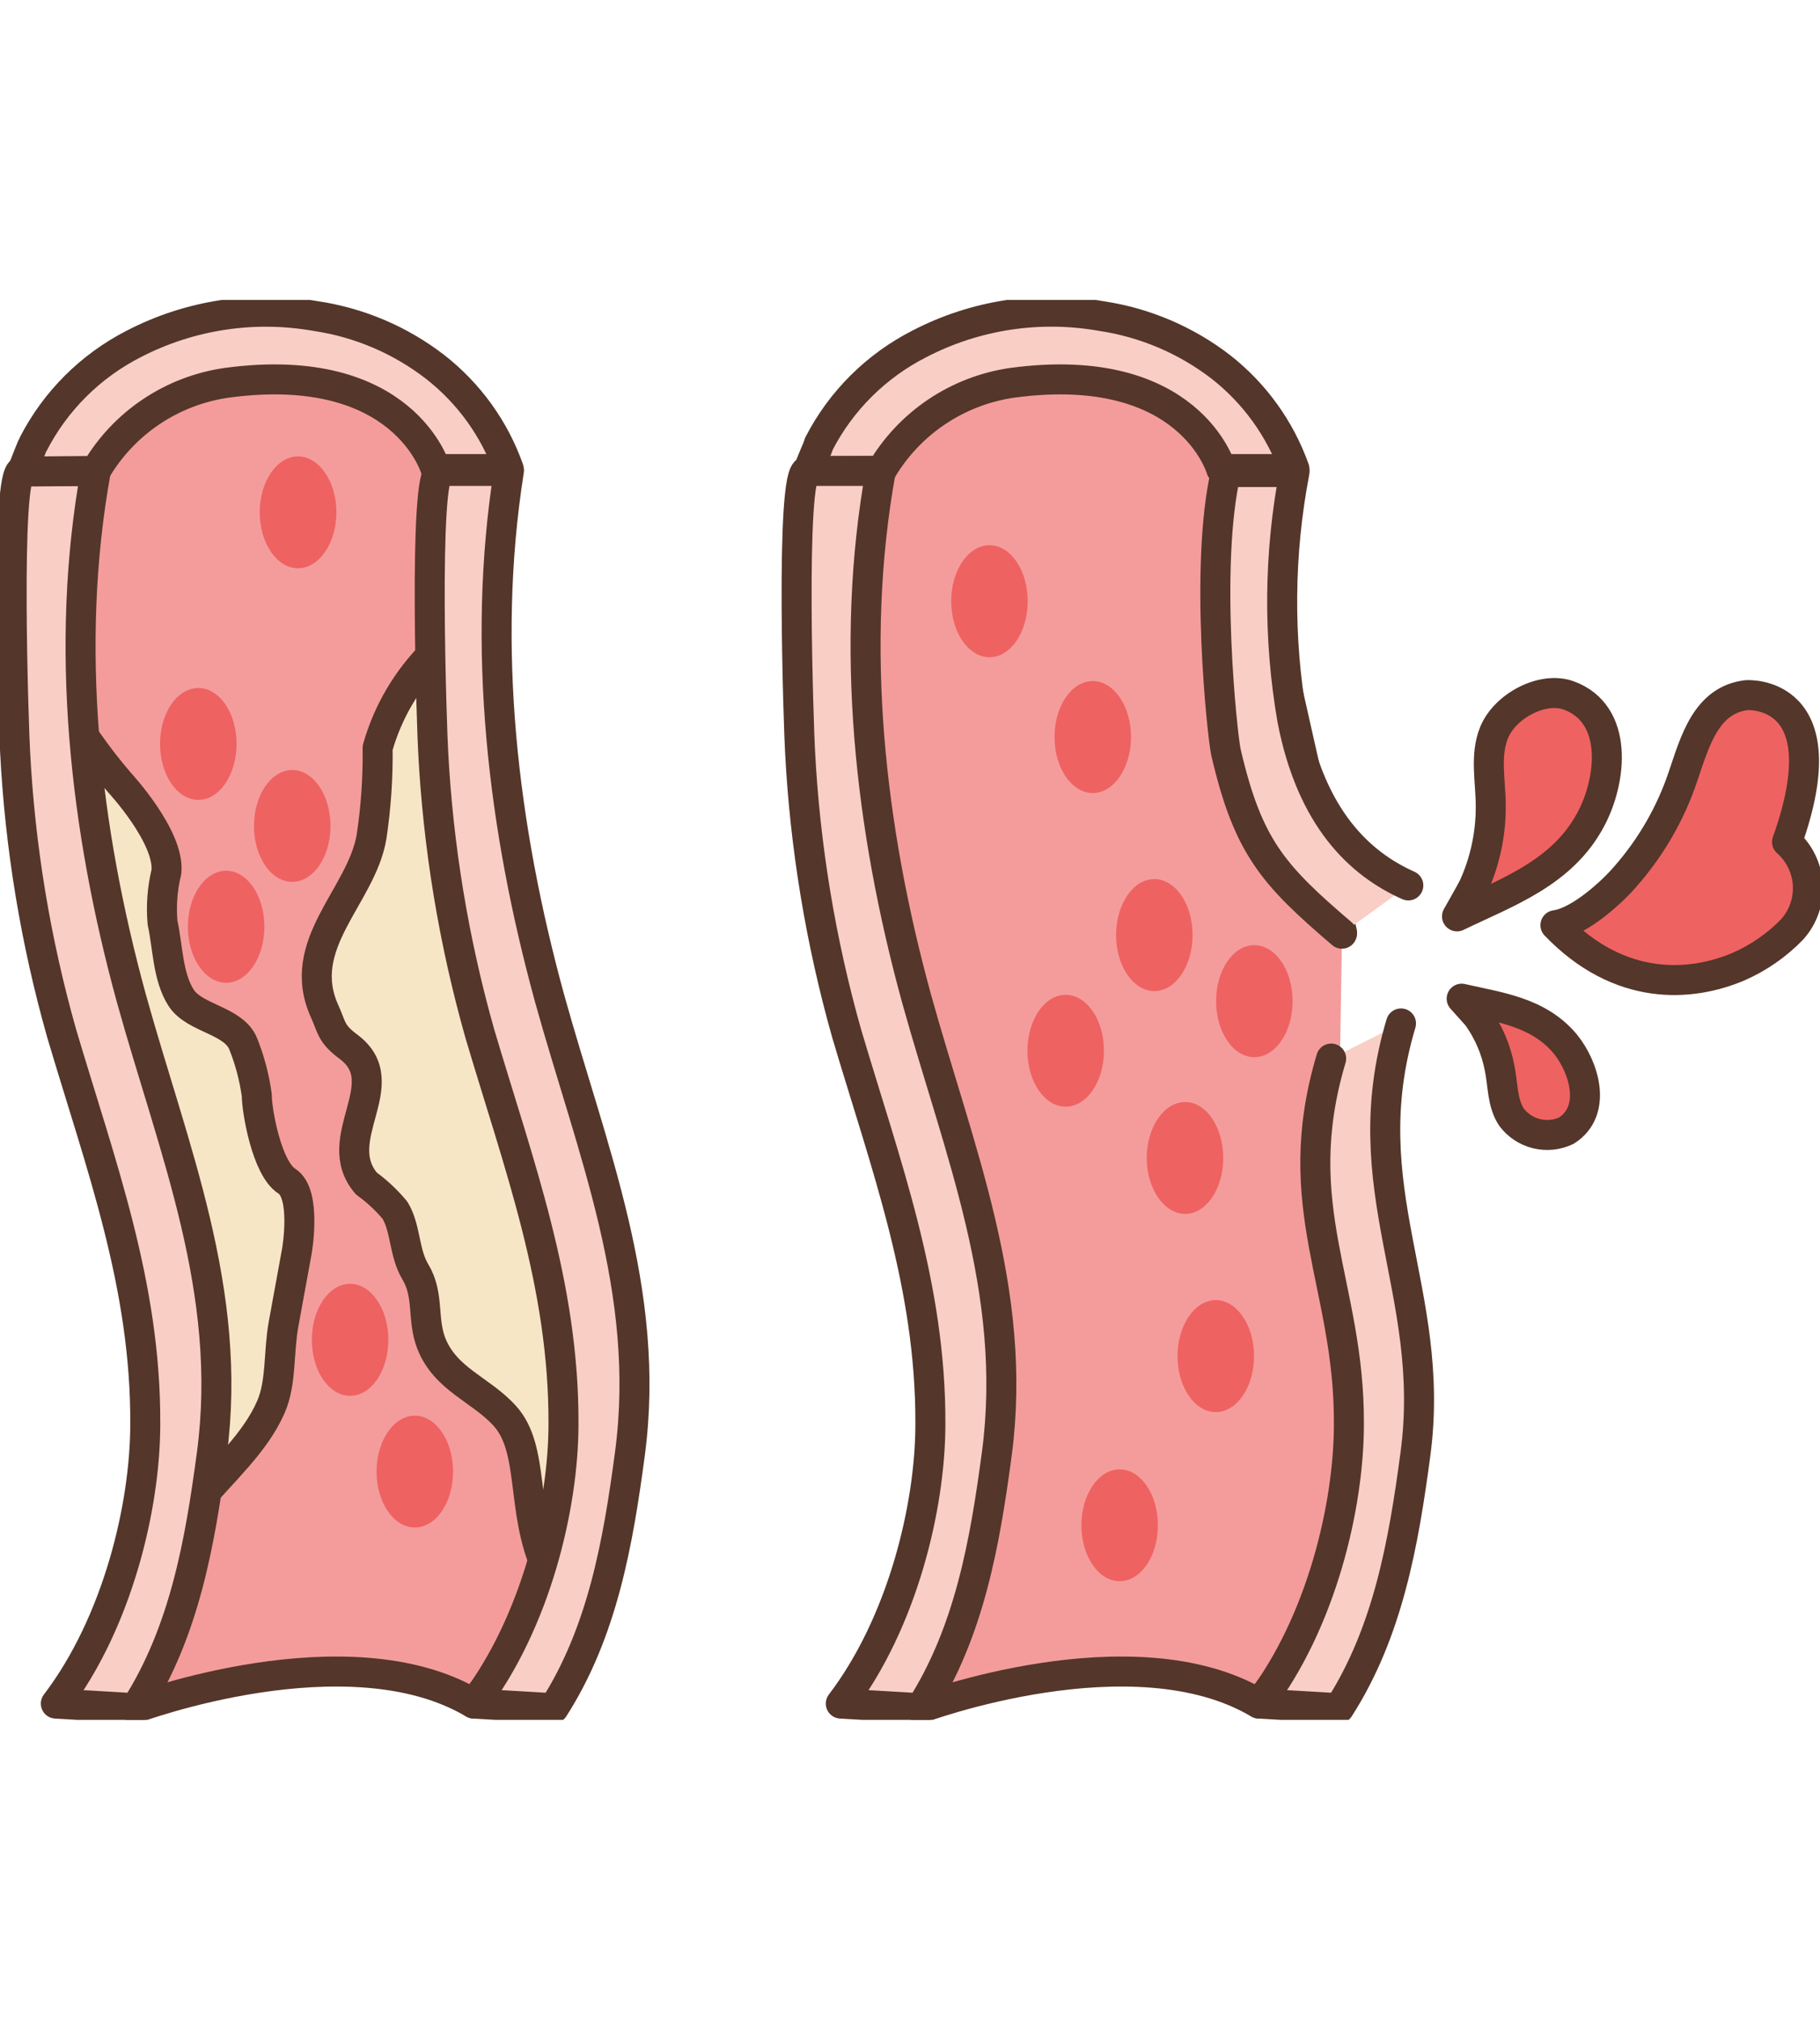 <svg width="91" height="101" viewBox="0 0 91 101" fill="none" xmlns="http://www.w3.org/2000/svg">
<g clip-path="url(#clip0_470_102)">
<path d="M6.844 18.157L1.952 28.33L6.991 55.208L9.068 71.904L6.548 81.126L6.766 85.42C6.766 85.42 17.404 81.451 23.687 85.188L28.936 78.225L30.414 67.393L25.227 48.144L23.299 26.481L22.56 22.187L18.586 18.311L6.844 18.157Z" fill="#F49C9C" stroke="#54362A" stroke-width="1.5" stroke-linecap="round" stroke-linejoin="round"/>
<path d="M21.696 32.624C20.36 33.947 19.39 35.592 18.881 37.398C18.901 38.884 18.799 40.369 18.578 41.839C18.072 44.84 14.689 47.216 16.244 50.597C16.595 51.37 16.532 51.68 17.427 52.345C19.876 54.171 16.392 56.941 18.321 59.184C18.853 59.569 19.334 60.018 19.752 60.523C20.304 61.444 20.187 62.643 20.778 63.618C21.462 64.77 21.097 65.939 21.556 67.153C22.271 68.995 24.052 69.474 25.25 70.813C26.75 72.476 26.027 75.532 27.326 78.403L30.436 72.368L28.811 60.283L25.102 47.401L23.469 35.951L21.696 32.624Z" fill="#F7E6C6" stroke="#54362A" stroke-width="1.5" stroke-linecap="round" stroke-linejoin="round"/>
<path d="M2.986 34.852C3.84 36.38 4.846 37.818 5.988 39.146C5.988 39.146 8.492 41.846 8.321 43.595C8.117 44.427 8.052 45.287 8.127 46.14C8.391 47.332 8.383 48.856 9.06 49.901C9.736 50.945 11.711 51.015 12.17 52.221C12.495 53.04 12.72 53.895 12.839 54.767C12.839 55.541 13.337 58.426 14.34 59.061C15.343 59.695 14.845 62.558 14.845 62.558L14.177 66.217C13.92 67.633 14.076 69.142 13.547 70.349C12.769 72.144 11.167 73.544 9.837 75.122V68.445L5.996 57.614L4.332 43.301L2.986 34.852Z" fill="#F7E6C6" stroke="#54362A" stroke-width="1.5" stroke-linecap="round" stroke-linejoin="round"/>
<path d="M1.104 23.549C0.233 23.549 0.7 36.756 0.754 37.568C0.998 42.347 1.781 47.083 3.087 51.688C5.031 58.248 7.302 64.252 7.263 71.215C7.263 75.308 5.887 81.126 2.792 85.188L6.773 85.42C9.223 81.606 10.001 77.134 10.592 72.701C11.672 64.577 8.679 57.521 6.571 49.931C4.238 41.421 3.204 32.299 4.79 23.549H1.104Z" fill="#F9CEC5" stroke="#54362A" stroke-width="1.5" stroke-linecap="round" stroke-linejoin="round"/>
<path d="M22.015 23.549C21.137 23.549 21.603 36.756 21.658 37.568C21.905 42.346 22.688 47.082 23.991 51.688C25.935 58.248 28.205 64.252 28.174 71.215C28.174 75.308 26.79 81.126 23.695 85.188L27.684 85.42C30.126 81.606 30.904 77.134 31.495 72.701C32.576 64.577 29.59 57.521 27.482 49.931C25.149 41.421 24.053 32.384 25.445 23.549H22.015Z" fill="#F9CEC5" stroke="#54362A" stroke-width="1.5" stroke-linecap="round" stroke-linejoin="round"/>
<path d="M4.783 23.549C5.47 22.367 6.419 21.355 7.558 20.591C8.696 19.827 9.994 19.331 11.354 19.139C20.203 17.955 21.782 23.456 21.782 23.456H25.437C24.724 21.441 23.448 19.669 21.759 18.35C20.021 17.005 17.964 16.128 15.786 15.805C12.682 15.258 9.484 15.748 6.688 17.197C4.527 18.3 2.77 20.051 1.664 22.203C1.618 22.272 1.361 22.922 1.104 23.58L4.783 23.549Z" fill="#F9CEC5" stroke="#54362A" stroke-width="1.5" stroke-linecap="round" stroke-linejoin="round"/>
<path d="M11.828 37.197C11.828 38.744 10.973 39.998 9.915 39.998C8.857 39.998 8.002 38.744 8.002 37.197C8.002 35.649 8.857 34.404 9.915 34.404C10.973 34.404 11.828 35.649 11.828 37.197Z" fill="#EF6262"/>
<path d="M16.82 25.615C16.82 27.162 15.957 28.415 14.899 28.415C13.842 28.415 12.986 27.162 12.986 25.615C12.986 24.067 13.85 22.822 14.899 22.822C15.949 22.822 16.82 24.067 16.82 25.615Z" fill="#EF6262"/>
<path d="M16.525 41.305C16.525 42.852 15.67 44.098 14.612 44.098C13.555 44.098 12.699 42.852 12.699 41.305C12.699 39.758 13.555 38.504 14.612 38.504C15.67 38.504 16.525 39.758 16.525 41.305Z" fill="#EF6262"/>
<path d="M13.22 46.342C13.22 47.889 12.364 49.142 11.307 49.142C10.249 49.142 9.394 47.889 9.394 46.342C9.394 44.794 10.249 43.541 11.307 43.541C12.364 43.541 13.22 44.794 13.22 46.342Z" fill="#EF6262"/>
<path d="M19.418 66.999C19.418 68.546 18.562 69.799 17.505 69.799C16.447 69.799 15.592 68.546 15.592 66.999C15.592 65.451 16.447 64.198 17.505 64.198C18.562 64.198 19.418 65.451 19.418 66.999Z" fill="#EF6262"/>
<path d="M22.653 73.59C22.653 75.138 21.798 76.383 20.74 76.383C19.683 76.383 18.827 75.13 18.827 73.59C18.827 72.051 19.683 70.79 20.74 70.79C21.798 70.79 22.653 72.043 22.653 73.59Z" fill="#EF6262"/>
<path d="M67.103 46.635L62.584 26.582L61.807 22.288L57.802 18.311L46.091 18.157L41.199 28.33L46.238 55.208L48.315 71.904L45.803 81.126L46.028 85.42C46.028 85.42 56.659 81.451 62.942 85.188L68.191 78.225L69.677 67.393L66.986 53.745" fill="#F49C9C"/>
<path d="M67.103 46.635L62.584 26.582L61.807 22.288L57.802 18.311L46.091 18.157L41.199 28.33L46.238 55.208L48.315 71.904L45.803 81.126L46.028 85.42C46.028 85.42 56.659 81.451 62.942 85.188L68.191 78.225L69.677 67.393L66.986 53.745" stroke="#54362A" stroke-width="1.5" stroke-linecap="round" stroke-linejoin="round"/>
<path d="M44.061 23.549C44.75 22.367 45.699 21.357 46.837 20.593C47.975 19.829 49.273 19.332 50.632 19.139C59.49 17.955 61.06 23.456 61.06 23.456H64.723C64.007 21.443 62.731 19.672 61.045 18.35C59.305 17.008 57.249 16.132 55.073 15.805C51.966 15.254 48.763 15.743 45.966 17.197C43.806 18.297 42.048 20.046 40.943 22.195C40.943 22.265 40.647 22.915 40.391 23.572L44.061 23.549Z" fill="#F9CEC5" stroke="#54362A" stroke-width="1.5" stroke-linecap="round" stroke-linejoin="round"/>
<path d="M40.36 23.549C39.481 23.549 39.948 36.756 40.002 37.56C40.249 42.341 41.032 47.079 42.335 51.688C44.279 58.248 46.55 64.252 46.519 71.215C46.519 75.308 45.135 81.126 42.04 85.188L46.029 85.42C48.471 81.606 49.248 77.134 49.84 72.701C50.92 64.585 47.934 57.521 45.827 49.931C43.494 41.421 42.452 32.299 44.038 23.549H40.36Z" fill="#F9CEC5" stroke="#54362A" stroke-width="1.5" stroke-linecap="round" stroke-linejoin="round"/>
<path d="M70.416 44.276C67.99 43.193 65.571 40.934 64.615 35.982C63.905 31.883 63.941 27.69 64.724 23.603H61.294C60.198 28.315 61.123 36.818 61.294 37.599C62.391 42.326 63.627 43.727 67.096 46.69" fill="#F9CEC5"/>
<path d="M70.416 44.276C67.99 43.193 65.571 40.934 64.615 35.982C63.905 31.883 63.941 27.69 64.724 23.603H61.294C60.198 28.315 61.123 36.818 61.294 37.599C62.391 42.326 63.627 43.727 67.096 46.69" stroke="#54362A" stroke-width="1.5" stroke-linecap="round" stroke-linejoin="round"/>
<path d="M66.558 52.933C64.342 60.361 67.484 64.252 67.445 71.215C67.445 75.308 66.069 81.126 62.966 85.188L66.955 85.42C69.405 81.606 70.182 77.134 70.773 72.701C71.854 64.585 67.562 59.478 70.05 51.177" fill="#F9CEC5"/>
<path d="M66.558 52.933C64.342 60.361 67.484 64.252 67.445 71.215C67.445 75.308 66.069 81.126 62.966 85.188L66.955 85.42C69.405 81.606 70.182 77.134 70.773 72.701C71.854 64.585 67.562 59.478 70.05 51.177" stroke="#54362A" stroke-width="1.5" stroke-linecap="round" stroke-linejoin="round"/>
<path d="M51.386 30.063C51.386 31.611 50.531 32.864 49.474 32.864C48.416 32.864 47.56 31.611 47.56 30.063C47.56 28.516 48.416 27.263 49.474 27.263C50.531 27.263 51.386 28.516 51.386 30.063Z" fill="#EF6262"/>
<path d="M56.551 36.856C56.551 38.404 55.687 39.657 54.638 39.657C53.588 39.657 52.725 38.404 52.725 36.856C52.725 35.309 53.58 34.056 54.638 34.056C55.695 34.056 56.551 35.309 56.551 36.856Z" fill="#EF6262"/>
<path d="M55.197 52.539C55.197 54.086 54.342 55.339 53.284 55.339C52.227 55.339 51.371 54.086 51.371 52.539C51.371 50.991 52.234 49.746 53.284 49.746C54.334 49.746 55.197 50.991 55.197 52.539Z" fill="#EF6262"/>
<path d="M59.63 46.759C59.63 48.306 58.767 49.56 57.717 49.56C56.667 49.56 55.804 48.306 55.804 46.759C55.804 45.212 56.659 43.959 57.717 43.959C58.774 43.959 59.63 45.212 59.63 46.759Z" fill="#EF6262"/>
<path d="M64.63 50.063C64.63 51.61 63.774 52.864 62.717 52.864C61.659 52.864 60.804 51.61 60.804 50.063C60.804 48.516 61.659 47.262 62.717 47.262C63.774 47.262 64.63 48.516 64.63 50.063Z" fill="#EF6262"/>
<path d="M61.162 57.908C61.162 59.455 60.306 60.701 59.257 60.701C58.207 60.701 57.336 59.447 57.336 57.908C57.336 56.368 58.199 55.107 59.257 55.107C60.314 55.107 61.162 56.361 61.162 57.908Z" fill="#EF6262"/>
<path d="M62.702 67.811C62.702 69.358 61.847 70.612 60.789 70.612C59.731 70.612 58.876 69.358 58.876 67.811C58.876 66.264 59.739 65.01 60.789 65.01C61.839 65.01 62.702 66.264 62.702 67.811Z" fill="#EF6262"/>
<path d="M57.895 76.275C57.895 77.822 57.04 79.068 55.982 79.068C54.925 79.068 54.069 77.814 54.069 76.275C54.069 74.735 54.925 73.474 55.982 73.474C57.04 73.474 57.895 74.728 57.895 76.275Z" fill="#EF6262"/>
<path d="M73.083 49.939C73.083 49.939 73.697 50.628 73.861 50.806C74.421 51.583 74.803 52.473 74.981 53.413C75.151 54.225 75.105 55.154 75.572 55.858C75.879 56.27 76.32 56.564 76.821 56.688C77.322 56.813 77.851 56.76 78.317 56.539C79.872 55.548 79.219 53.367 78.254 52.191C76.909 50.589 74.934 50.365 73.083 49.939Z" fill="#EF6262" stroke="#54362A" stroke-width="1.5" stroke-linecap="round" stroke-linejoin="round"/>
<path d="M72.85 45.823C72.85 45.823 73.518 44.647 73.666 44.361C74.252 43.081 74.549 41.69 74.537 40.284C74.537 39.084 74.234 37.769 74.708 36.624C75.26 35.286 77.142 34.303 78.433 34.775C80.96 35.696 80.587 39.015 79.545 40.964C78.122 43.657 75.354 44.616 72.85 45.823Z" fill="#EF6262" stroke="#54362A" stroke-width="1.5" stroke-linecap="round" stroke-linejoin="round"/>
<path d="M77.772 46.264C79.017 46.094 80.681 44.523 81.264 43.835C82.556 42.367 83.539 40.657 84.157 38.806C84.748 37.065 85.308 34.992 87.338 34.76C87.338 34.76 92.089 34.435 89.352 42.102C89.657 42.372 89.906 42.699 90.084 43.065C90.263 43.431 90.367 43.828 90.391 44.234C90.414 44.64 90.358 45.047 90.223 45.431C90.089 45.815 89.88 46.169 89.608 46.473C88.844 47.262 87.933 47.895 86.925 48.337C84.553 49.343 80.992 49.614 77.772 46.264Z" fill="#EF6262" stroke="#54362A" stroke-width="1.5" stroke-linecap="round" stroke-linejoin="round"/>
</g>
<defs>
<clipPath id="clip0_470_102">
<rect width="91" height="71" fill="white" transform="translate(0 15)"/>
</clipPath>
</defs>
</svg>
